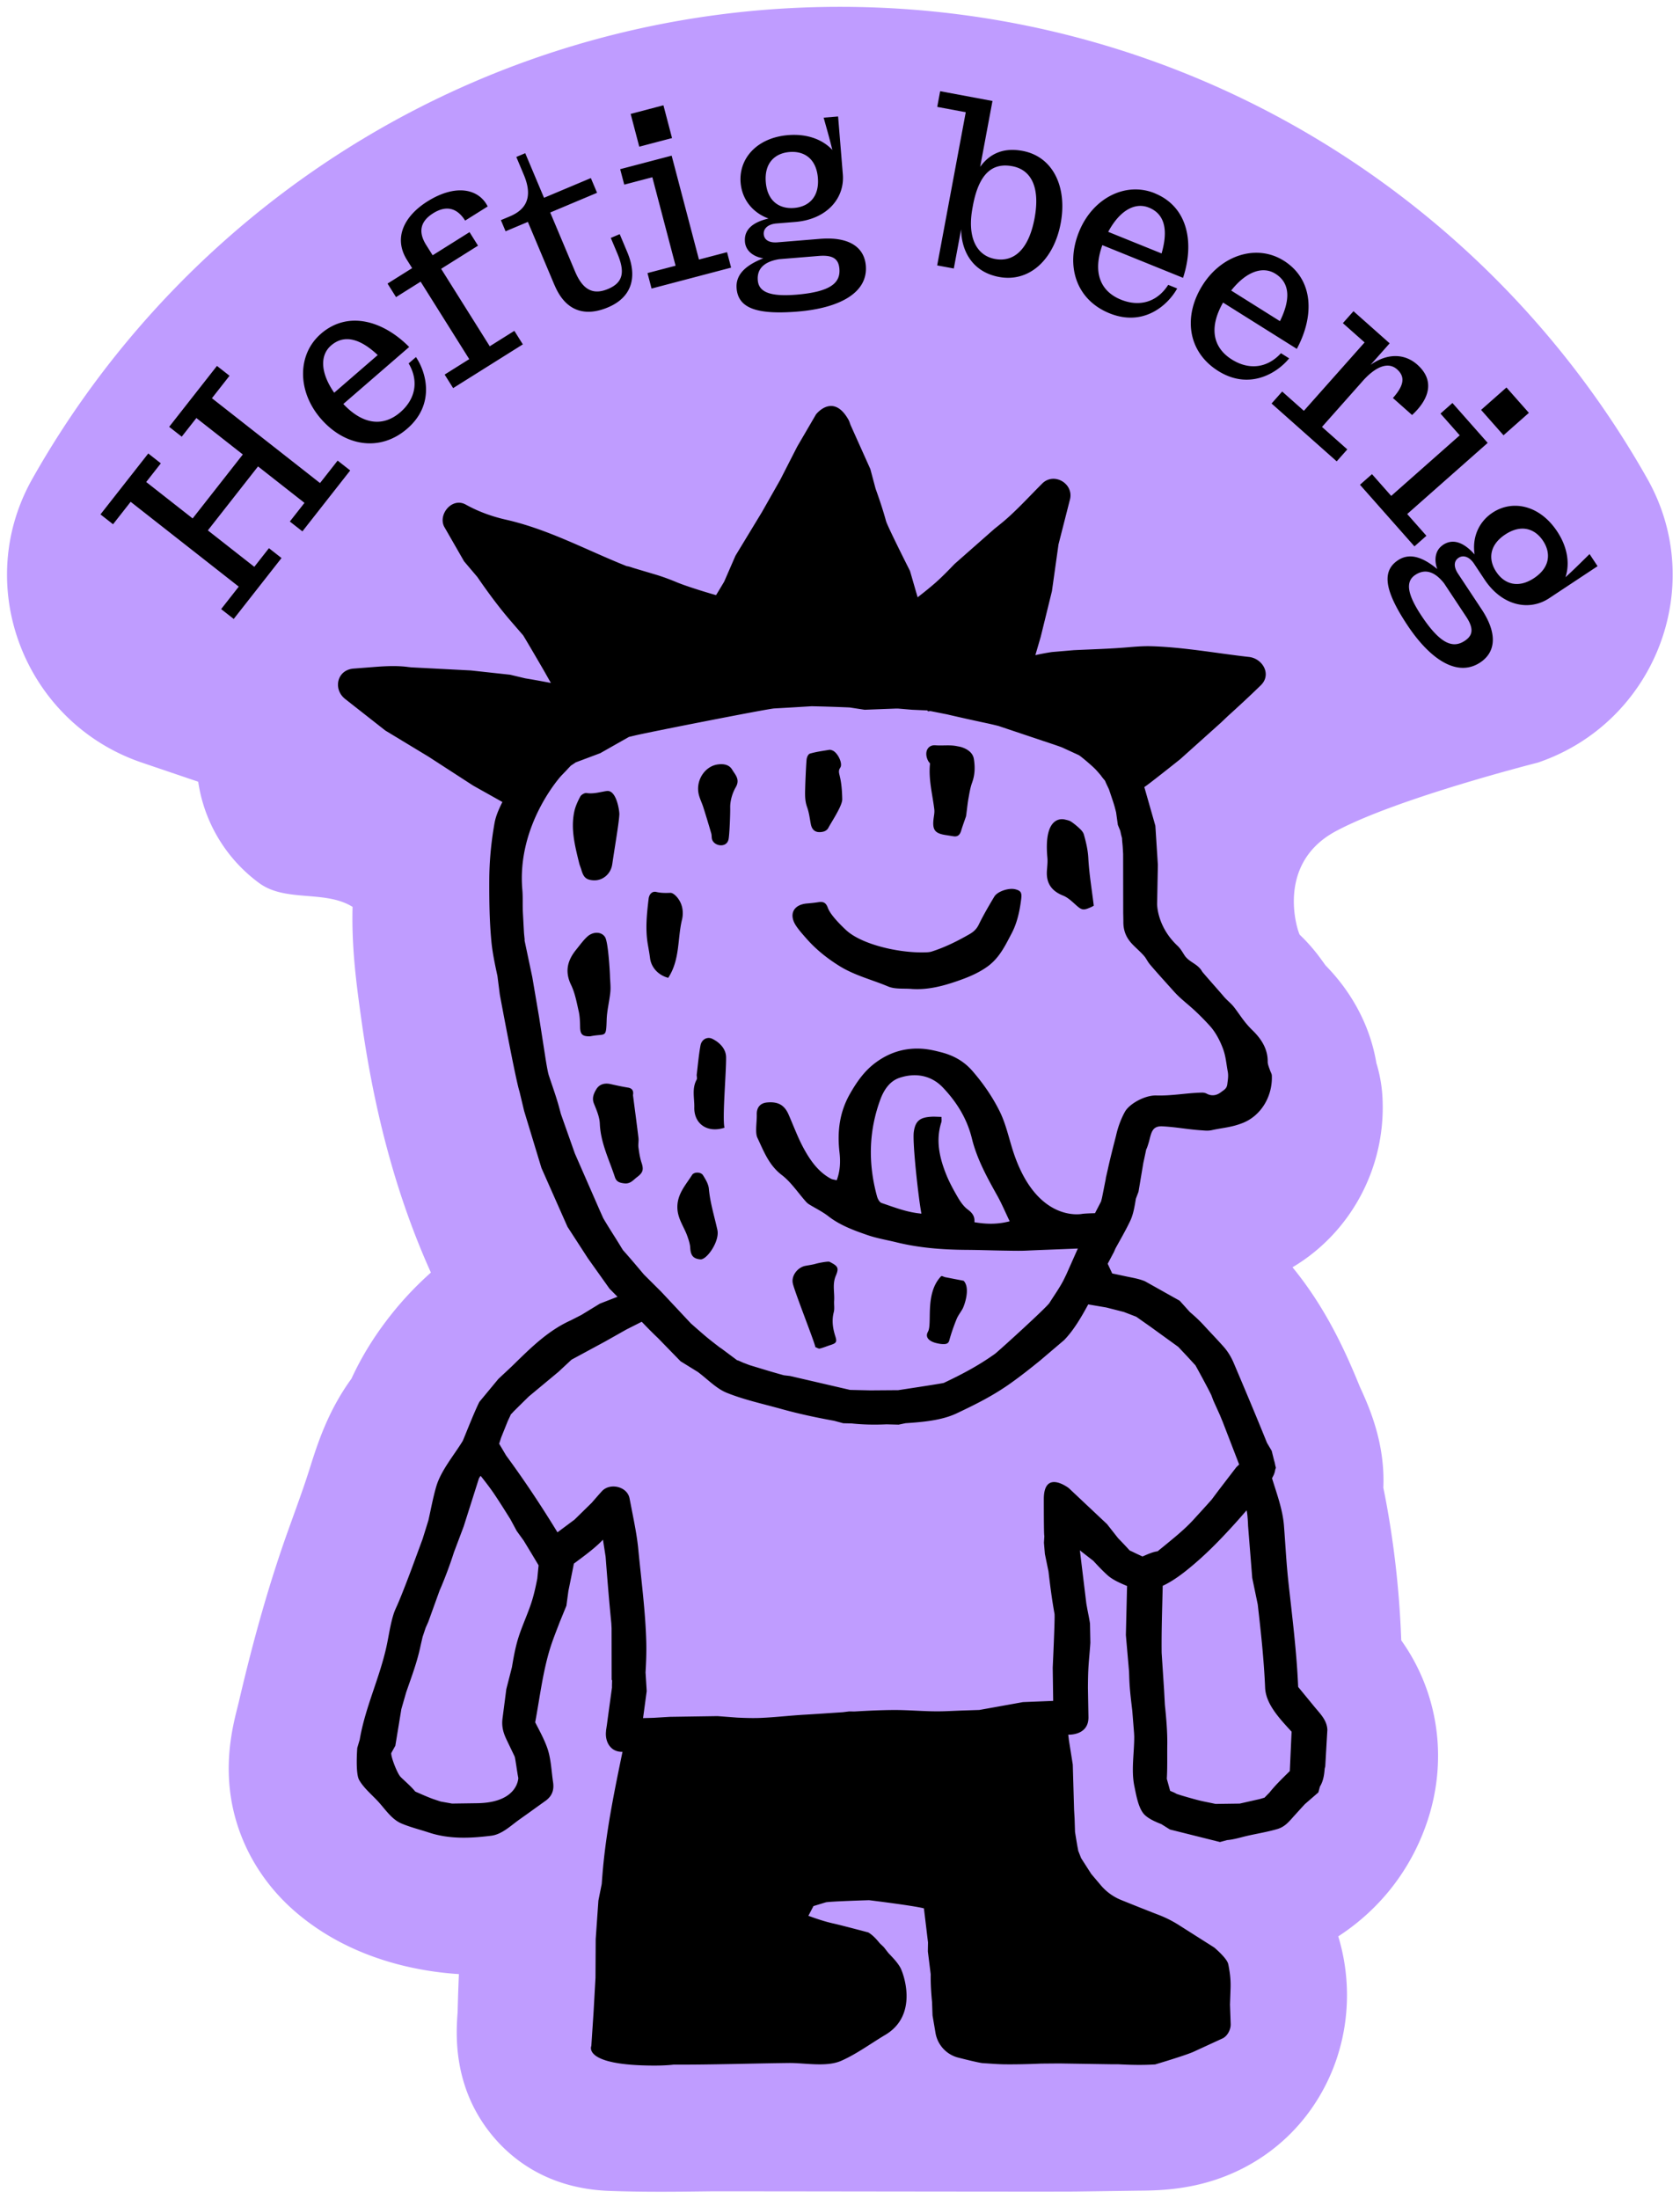 <svg xmlns="http://www.w3.org/2000/svg" id="Ebene_1" data-name="Ebene 1" viewBox="0 0 649.59 850.2"><defs><clipPath id="clippath"><path d="M0 0h649.59v850.2H0z" style="stroke-width:0;fill:none"/></clipPath><style>.cls-3{stroke-width:0}</style></defs><g style="clip-path:url(#clippath)"><path d="M541.81 634.14c-.75-20.24-3.07-40-6.93-58.98.75-17.21-5.5-31.07-8.58-37.92-.25-.55-.5-1.08-.68-1.51-5.47-13.5-13.21-30.36-25.86-45.77 22.23-13.19 35.91-38.02 34.83-64.72-.18-4.88-.97-9.58-2.4-14.24-2.33-13.92-9.1-27-19.67-37.77-.85-1.19-1.73-2.42-2.72-3.73a68.611 68.611 0 0 0-7.23-8.09c-.62-.72-9.9-27.25 13.94-40.05 23.84-12.8 78.09-26.51 78.09-26.51 45.24-15.35 65.85-68.09 42.38-109.7C575.53 76.21 458.73 2.64 324.74 2.64S73.94 76.21 12.49 185.15c-23.47 41.61-2.85 94.35 42.38 109.7l21.77 7.39a59.234 59.234 0 0 0 23.55 39.16c10.25 7.55 25.49 2.59 36.14 9.22-.45 15.99 1.6 30.7 3.33 43.12l.05.37c5.16 37.11 13.96 69.17 26.9 97.89-5.34 4.77-10.47 10.09-15.22 16.07-6.41 8.07-11.48 16.22-15.5 24.97-9.12 12.52-13.17 25.33-15.99 34.25l-.27.86c-1.87 5.92-4.08 12.05-6.42 18.54l-1.75 4.87c-7.07 19.75-13.13 40.8-19.08 66.27-.14.63-.31 1.27-.47 1.91-1.71 6.78-4.57 18.13-3.03 32.1 1.99 18.13 10.99 34.93 25.33 47.3 18.93 16.32 41.58 21.83 57.26 23.57 2 .22 3.99.4 5.97.52-.22 5.01-.38 9.86-.49 14.61l-.02.3c-.55 7.51-2.02 27.46 12.08 45.81 7.7 10.02 22.01 22.17 46.5 23.1 6.06.23 12.61.34 20.02.34 6.34 0 12.67-.08 19-.16 4.79-.06 131.59.19 141.21.08 5.92-.08 23.99-.34 23.99-.34 7.12-.05 19.04-.13 32.28-4.93 19.04-6.92 34.06-20.97 42.29-39.56 7.47-16.87 8.54-36.13 3.15-53.84 16.16-10.48 28.46-26.07 34.68-45.22 7.17-22.09 4.4-45.83-7.62-65.17-.91-1.46-1.82-2.82-2.72-4.08Z" style="fill:#bf9cff;stroke-width:0"/></g><path d="M513.24 668.82c-.14-3.77-2.8-6.26-5.11-9.08l-6.18-7.53c-.58-13.72-2.31-27.15-3.8-40.82-.78-7.16-1.13-14.33-1.69-21.52-.48-6.21-2.76-12.3-4.6-18.29l.15-.41c.56-.93.93-1.93 1.07-2.99l.25-.7-.26-1.07c-.1-.59-.24-1.18-.43-1.77l-.92-3.71-1.76-2.98c-.03-.07-.07-.13-.1-.2-4.15-10.28-8.46-20.5-12.79-30.7-.98-2.32-2.28-4.5-3.95-6.38-2.52-2.84-5.18-5.58-7.74-8.38-1.65-1.8-3.45-3.45-5.31-5.03l-3.92-4.36-13.39-7.51c-2.32-.99-4.77-1.36-7.37-1.91-1.78-.38-3.56-.76-5.34-1.13-.73-1.56-1.02-2.19-1.75-3.75l2.4-4.52.62-1.42c1.92-3.5 3.95-6.98 5.66-10.57 1.26-2.64 1.73-5.69 2.22-8.65l1.01-2.66 1.88-11.21c.4-1.75.75-3.51 1.13-5.27.14.07.96-2.48 1.24-3.66.82-3.37 1.45-5.35 5.04-5.17 5.2.27 9.74 1.18 14.8 1.52 1.47.1 2.76.29 4.28-.05 4.24-.95 7.51-1.02 11.95-2.78 7.13-2.83 11.56-10.36 11.24-18.31-.03-.73-.45-1.28-.72-2.1-.28-.81-.89-2.25-.88-3.22.08-5.11-2.65-9.04-5.86-12.17-3.21-3.12-4.57-5.57-7.01-8.78-1.35-1.78-2.89-2.79-4.32-4.55-.66-.81-7.93-9.01-8.14-9.38-1.7-3.09-5.05-3.54-6.88-6.37-.9-1.39-1.45-2.47-2.76-3.71-7.92-7.49-7.79-16.09-7.79-16.09l.29-15.1-.97-15.12-4.16-14.59-.13-.37c.64-.2 13.9-10.78 13.9-10.78l15.73-14.11 2.52-2.4c4.35-3.94 8.66-7.92 12.9-12.05 4.34-4.24.68-10.37-4.54-10.96-12.43-1.4-25.3-3.79-37.79-4.15-3.11-.09-6.21.17-9.3.43-6.87.59-13.82.75-20.76 1.1l-8.33.71c-2.15.32-4.3.72-6.44 1.21l2.07-7.09 4.34-17.66 2.54-18.08 4.46-17.48c1.43-6.08-6.24-10.54-10.75-6.05-4.37 4.35-8.58 8.97-13.16 13.09-1.72 1.56-3.54 3.01-5.36 4.46l-15.32 13.5c-2.44 2.52-4.88 5.06-7.51 7.37-2.2 1.93-4.51 3.76-6.83 5.57l-2.95-10.19s-8.71-17.22-9.28-19.32c-1.16-4.24-2.56-8.39-4.04-12.52l-2.01-7.53-7.61-16.96c-.29-.72-.48-1.48-.87-2.16-5.98-10.56-12.54-2.03-12.54-2.03l-7.28 12.48-6.55 12.82-7.1 12.51-10.21 16.83-4.38 10.06s-3.02 5.05-3.11 5.16c-.05.06-10.67-3.07-15.13-4.93-2.69-1.12-5.41-2.15-8.19-2.98-2.8-.83-5.59-1.66-8.39-2.5-.78-.23-1.57-.55-2.38-.71-.23-.04-.38-.07-.49-.08-15.57-6.19-30.08-14.19-46.67-17.96-5.42-1.23-10.67-3.12-15.53-5.83-5.47-3.05-11.12 4.22-8.11 8.96l7.44 12.96 5.15 6.08c4.1 5.96 8.39 11.79 13.14 17.28l4.52 5.22c.24.27 5.44 9.16 7.73 13.11 1.03 1.77 2.02 3.57 3.04 5.35-3.31-.64-6.61-1.24-9.94-1.79l-5.82-1.39-15.22-1.66-23.05-1.2c-.39-.05-.77-.08-1.16-.13-3.99-.53-8.04-.38-12.1-.09l-9.12.71c-6.34.58-7.89 7.97-3.16 11.73l15.55 12.21 16.71 10.11 17.22 11.16 11.33 6.36c-1.3 2.62-2.53 5.32-3.03 8.11-1.31 7.41-2.02 14.76-2.04 22.25-.03 7.78.07 15.6.8 23.36.42 4.54 1.39 9.05 2.36 13.55l.91 7.15s6.14 33.1 7.6 37.46l1.82 7.61 6.69 22.02 10.06 22.72 7.88 12.16 8.37 11.77 3.09 3.13-6.8 2.65-7.12 4.35c-1.38.71-2.76 1.41-4.15 2.12-8.66 3.9-15.29 10.44-22.02 17.03-1.91 1.87-3.98 3.73-5.99 5.64l-7.31 8.83c-2.01 3.88-6.16 14.64-6.49 15.18-3.36 5.5-8.4 11.4-10.22 17.62-1.25 4.29-2.03 8.69-3.02 13.04l-2.23 7.17-4.51 12.22s-3.54 9.46-5.35 13.49c-.48 1.07-.98 2.14-1.34 3.26-1.29 4-1.85 8.37-2.75 12.49-2.67 12.31-8.25 23.63-10.37 36.12l-.95 3.21s-.78 9.68.71 12.36c1.76 3.17 5.2 5.96 7.6 8.63 2.62 2.91 5.06 6.64 8.74 8.21 3.38 1.44 7.1 2.35 10.59 3.5 7.86 2.6 15.88 2.28 24.14 1.25 4.18-.52 7.53-3.87 10.87-6.24.89-.63 1.77-1.26 2.66-1.89l7.78-5.59c2.29-1.8 3.05-4.04 2.62-6.95-.64-4.26-.78-9.02-2.19-13.09-1.19-3.45-3.03-6.78-4.73-10.09 1.77-9.48 2.95-19.47 5.76-28.56 1.05-3.41 2.42-6.74 3.69-10.1l2.62-6.41.77-5.72c.73-3.52 1.43-7.04 2.12-10.56 3.28-2.45 6.63-4.87 9.59-7.61.57-.53 1.11-1.09 1.66-1.65l1 6.44c.04.3.06.57.07.72.64 8.39 1.32 16.76 2.16 25.14.03.65.07 1.3.1 1.94l.03 19.86.17.35c-.03 1.01-.08 2.56-.04 2.62-.19 1.53-.42 3.06-.62 4.59-.45 3.28-.9 6.56-1.34 9.84l-.36 2.39.03.03c-.53 4 1.59 8.15 6.19 8.1h.16c-2.94 14.19-5.82 28.25-7.32 42.72-.29 2.77-.5 5.57-.71 8.35l-1.29 6.46-1.04 14.88-.08 14.92-.74 13.2-.87 13.19s-3.62 7.58 24.47 7.58c4.68 0 7.29-.36 7.29-.36 14.85.06 29.7-.46 44.6-.63 6.14-.07 14.48 1.67 20.21-.83 5.91-2.58 11.53-6.74 17.08-10.04 13.04-7.75 6.99-23.91 5.83-26-1.11-2.01-2.91-3.86-4.61-5.64l-1.8-2.31-1.49-1.41c-1.34-1.64-2.71-3.18-4.49-4.25 0 0-10.54-2.81-13.46-3.45-3.3-.73-6.52-1.82-9.71-2.98l1.97-3.76 4.8-1.46c2.04-.39 16.72-.82 16.72-.82s18.17 2.24 21.19 3.18l1.58 13.16-.06 3.47 1.09 8.73c0 .09.01.18.01.27-.05 3.5.18 7.03.52 10.56l.19 5.19 1.15 6.77c.79 4.64 4.24 8.38 8.8 9.54 4.02 1.02 8.37 2.06 9.45 2.13 2.85.17 5.71.43 8.56.46 4.68.05 9.37-.08 14.05-.28l6.97-.06 20.25.32h2.52c4.8.25 9.58.36 14.32.06 0 0 11.79-3.49 14.91-4.92 3.71-1.71 7.41-3.41 11.12-5.12 1.94-.89 3.25-3.47 3.18-5.54l-.27-7.55.22-6.29c.07-2.13-.05-4.26-.36-6.36-.2-1.3-.42-2.61-.59-3.2-.67-2.31-5.36-6.22-5.36-6.22l-13.74-8.72a44.364 44.364 0 0 0-7.95-3.97c-4.16-1.59-10.2-4.02-14.33-5.69a20.23 20.23 0 0 1-7.79-5.64l-3.74-4.42-3.92-6.12c-.31-.8-.8-2.04-1.11-2.84-.14-.88-.34-1.77-.48-2.63-.26-1.55-.51-3.09-.76-4.64l-.17-5.22-.19-3.26-.51-17.58-1.5-9.42c-.08-.72-.16-1.43-.25-2.14 0 0 7.94.46 7.81-6.82l-.2-11.26c.02-2.86.05-5.72.24-8.58.19-2.93.52-5.91.7-8.88l-.14-7.41c-.3-2.08-.78-4.15-1.14-6.18-.09-.52-.19-1.05-.28-1.58l-2.45-20.17-.06-.44.18.2 5.02 3.9c1.72 1.87 3.47 3.72 5.33 5.42 2.12 1.96 5 3.16 7.74 4.33l.09.06-.1.02-.46 18.87 1.23 14.15c.06 1.57.09 3.14.19 4.71.21 3.47.65 6.94 1.06 10.41l.68 8.56.07 1.37c.03 6.33-1.23 13.07.05 19.23.67 3.19 1.53 8.62 3.92 11.03 1.54 1.54 4.06 2.7 6.5 3.64l3.34 2.09 19.35 4.84 2.76-.75c2.66-.2 5.38-1.1 7.9-1.67 3.83-.86 7.81-1.5 11.58-2.62 3.07-.91 4.66-3.13 6.74-5.4 1.29-1.42 2.57-2.84 3.87-4.24l5.19-4.5.59-2.22c1.3-2.15 1.65-4.38 1.86-7.01l.21-.8.82-14.17Zm-315.87-81.41 2.42 4.49 2.71 3.75c1.93 3.17 3.85 6.34 5.75 9.54l-.5 5.14c-.48 2.45-1 4.89-1.67 7.27-1.65 5.92-4.59 11.5-6.19 17.44-.84 3.11-1.41 6.31-1.94 9.52l-2.18 8.51-1.49 11.52c-.33 2.95.28 5.28 1.65 8.13l3.06 6.39c.26.54.96 6.12 1.42 8.29 0 0-.05 9.5-15.77 9.76-3.2.05-9.84.14-9.84.14l-4.38-.78c-.91-.29-1.82-.6-2.72-.9-2.05-.68-7.15-2.98-7.14-2.97-1.57-2-4.96-4.87-5.73-5.73-1.29-1.43-3.62-7.46-3.55-9.04v-.1l1.58-2.84 2.33-14.18 1.87-6.5c1.97-5.71 4.1-11.29 5.41-17.3.29-1.36.62-2.72.93-4.09l1.18-3.53 1.02-2.29 4.39-12.16c.24-.55.48-1.11.72-1.66 1.78-4.28 3.4-8.66 4.82-13.1l3.75-9.95 5.9-18.59c.2-.34.42-.66.62-1l.4.44c1.76 2.25 3.51 4.5 5.09 6.87 2.1 3.13 4.08 6.32 6.08 9.5ZM427.6 455.28l-.04.48c-.47 2.37-.93 4.73-1.41 7.1-.07.38-.25 1.03-.42 1.68l-2.34 4.51c-1.84.05-3.77.11-4.96.26 0 0-17.9 3.82-26.92-24.89-1.53-4.88-2.65-9.98-4.87-14.53-2.78-5.68-6.41-10.93-10.61-15.79-3.28-3.79-7.27-5.99-11.94-7.22-2.36-.62-4.77-1.19-7.18-1.38-7-.55-13.27 1.41-18.86 5.73-4.05 3.15-6.82 7.17-9.35 11.58-4.11 7.17-5.02 14.71-4.1 22.72.41 3.58.29 7.18-1.08 10.79-.99-.26-1.69-.3-2.25-.6-4.72-2.54-7.75-6.77-10.24-11.23-2.43-4.35-4.14-9.1-6.16-13.68-1.65-3.74-4.24-4.95-8.29-4.57-2.86.27-4.03 2.21-3.97 4.6.05 1.98-.23 3.98-.23 5.96 0 1.05.06 2.21.5 3.14 2.45 5.18 4.41 10.52 9.36 14.31 3.63 2.77 6.26 6.83 9.36 10.31.35.4.76.77 1.21 1.05 2.49 1.54 5.17 2.82 7.46 4.6 4.57 3.55 9.88 5.48 15.21 7.32 3.57 1.23 7.35 1.85 11.03 2.75 8.98 2.22 18.13 2.89 27.35 2.95 4.73.03 9.45.21 14.18.28 3.08.04 6.17.15 9.25-.01 3.2-.16 12.41-.49 19.47-.79l-4.5 10.12c-.41.83-.8 1.67-1.23 2.49-1.54 2.9-3.5 5.63-5.24 8.41-1.13 1.81-19.93 18.88-21.12 19.73-6.46 4.59-12.53 7.79-19.73 11.2-.44.21-17.65 2.81-17.65 2.81l-10.75.08-7.85-.18-23.21-5.38-2.4-.28c-1.96-.55-3.93-1.1-5.89-1.69-2.34-.71-4.67-1.41-7-2.12-.76-.23-1.76-.66-2.78-1.03l-2.21-.97-.04.11-6.19-4.62-.73-.48c-2.03-1.57-4.07-3.12-6.02-4.8-1.74-1.5-3.44-2.98-5.11-4.47l-11.47-12.25-6.69-6.66c-2.66-3.16-5.31-6.32-8.07-9.4-.26-.42-.53-.83-.78-1.25-1.33-2.22-2.74-4.4-4.11-6.59-.93-1.49-1.85-2.98-2.73-4.49l-1.34-2.99-9.64-22.03-5.4-15.27c-.4-1.52-.8-3.04-1.25-4.54-1.04-3.5-2.29-6.95-3.43-10.42-.53-1.59-1.37-7.2-1.37-7.2l-2.4-15.4-2.61-15.35-3.1-14.69c.38 1.63-.06-1.42-.13-2.73-.14-2.52-.27-5.04-.41-7.56-.16-2.94.04-5.83-.21-8.76-2.22-25.23 14.94-44.02 14.94-44.02.91-.98 1.86-1.91 2.75-2.9.35-.38.73-.74 1.07-1.13.64-.41 1.26-.83 1.9-1.26l9.46-3.55 11.08-6.28c.85-.2 1.7-.41 2.55-.61 5.15-1.23 51.05-10.27 53.67-10.41 4.82-.26 9.64-.56 14.45-.85 4.89.1 9.79.26 14.67.47l5.82.89 12.12-.46h.77l5.45.46 5.92.26.2.35.97-.1 6.42 1.27c5.21 1.22 10.44 2.37 15.68 3.49 1.44.31 2.82.65 4.2.99l17.47 5.86s6.33 2.08 7.27 2.51c2.1.97 4.21 1.93 6.32 2.91.64.3 5.07 4.05 6.42 5.45.64.65 1.3 1.45 1.99 2.24.52.73 1.07 1.42 1.63 2.07l.13.2.37.87 1.13 2.39 1.59 4.74c.46 1.37.83 2.77 1.17 4.17l.68 4.86.93 2.26c.2.95.41 1.91.68 2.84.02.99.16 2.02.24 3 .08 1.07.13 2.11.19 3.16l.03 22.68s.07 2.84.06 3.57c-.01 3.3 1.02 5.99 3.4 8.53 1.37 1.47 4.31 3.97 5.22 5.42.9 1.44 1.11 1.84 1.85 2.71 3.09 3.61 5.96 6.73 9.1 10.24 1.99 2.23 4.12 3.9 6.52 6 2.4 2.09 5.1 4.8 7.35 7.28 2.25 2.48 3.97 5.82 5.08 8.83 1.11 3 1.27 5.77 1.83 8.76.33 1.75.07 3.1-.15 4.88-.21 1.78-1.1 2.16-2.64 3.3-1.55 1.14-3.44 1.48-5.36.43-.53-.29-1.22-.41-1.79-.4-5.9.12-11.67 1.29-17.63 1.11-4.61-.14-10.46 3.32-12.11 6.19-1.29 2.25-2.68 5.6-3.52 9.43 0 0-2.24 8.59-3.13 12.8l-.77 3.35Zm-186.84 27.85Zm115.53-13.91c-5.58-.48-10.48-2.45-15.43-4.12-.78-.27-1.48-1.56-1.74-2.51-3.47-12.63-3.27-25.18 1.28-37.51 1.33-3.61 3.57-7.05 7.29-8.33 6.19-2.12 12.38-1.05 16.9 3.72 5.28 5.56 9.32 11.97 11.21 19.72 1.93 7.89 5.88 15.05 9.84 22.14 1.68 3.01 3.02 6.21 4.77 9.85-4.84 1.25-9.09 1.14-13.64.35.2-2.2-.78-3.58-2.53-4.87-1.57-1.15-2.82-2.92-3.82-4.63-1.7-2.91-3.34-5.9-4.59-9.02-2.59-6.49-4.08-13.15-1.85-20.13.18-.58.05-1.26.07-2.06-1.5-.03-2.7-.13-3.88-.07-4.41.24-6.25 1.58-6.84 5.88-.57 4.23 1.82 25.78 2.95 31.59Zm122.84 96.98-1.09 1.05-.5.65-6.36 8.3-2.7 3.61c-2.33 2.62-4.69 5.2-7.06 7.79-3.42 3.73-7.22 6.76-11.14 9.99-.78.65-1.6 1.28-2.38 1.94l-.3.24c-1.72.21-3.7 1.07-5.53 1.88l-.37.11c-.71-.34-1.42-.67-2.13-1-.92-.43-1.82-.9-2.76-1.3-1.45-1.61-2.95-3.19-4.47-4.74l-4.29-5.46-14.79-13.92s-9.66-7.47-9.65 4.29c0 11.76.11 13.61.16 13.96.01.07.03.22.04.35l-.15 2.52.36 4.33 1.4 6.79c.63 5.46 1.34 10.9 2.32 16.37.23 1.26-.69 20.79-.69 20.79l.18 12.86-11.7.48-16.85 3.03c-.47.02-.94.03-1.17.04-1.88.06-3.77.13-5.65.19-3.05.1-6.1.3-9.14.31-5.74.02-11.48-.55-17.21-.52-4.97.03-10 .27-15.03.57l-2.18-.02-2.41.3c-4.94.33-9.88.68-14.76.96-5.63.32-11.24 1-16.88 1.24-3.05.13-6.13.03-9.19-.11l-7.61-.58-18.47.28-6.09.37c-1.41.05-2.83.08-4.24.12l1.41-10.44-.45-7.25c.24-3.91.38-7.84.28-11.8-.31-11.75-1.96-24.04-3.08-35.76-.51-5.32-1.62-10.62-2.64-15.89l-.76-3.89c-.96-4.61-7.64-6.02-10.68-2.69-1.32 1.45-2.62 2.96-3.92 4.46l-6.67 6.53-6.58 4.9c-6.24-10.21-12.78-20.07-19.86-29.7l-2.69-4.55.77-2.4 2.4-5.97c.36-.9.92-1.94 1.34-2.96.47-.45.92-.98 1.31-1.37 1.89-1.88 3.78-3.74 5.67-5.59l11.43-9.5 5.06-4.71 13-7.03 8.21-4.63c1.97-1 3.96-1.99 5.93-3 2.08 2.18 4.17 4.3 6.32 6.34l8.7 8.94 6.73 4.16c.28.21.55.43.82.64 3.16 2.45 6.52 5.85 10.25 7.36 6.69 2.71 14.09 4.31 21.05 6.25 6.88 1.92 13.59 3.34 20.54 4.6l3.51.95 3.31.08c4.41.48 8.98.54 13.45.34l4.66.12 2.63-.55c6.64-.45 14-1.06 19.84-3.83 7.5-3.55 14.08-6.83 20.82-11.62 3.98-2.83 7.76-5.82 11.51-8.87l9.17-7.8c3.76-3.85 6.75-9.05 9.34-13.82l6.97 1.19 6.79 1.73 4.81 1.85 5.58 3.93 10.65 7.71c1.38 1.47 2.77 2.92 4.12 4.39.85.93 1.71 1.86 2.56 2.79 0 0 4.77 8.64 6.13 11.54l.78 2.07 2.57 5.69s0 .03.02.05c.34.85.69 1.68 1.04 2.53l6.33 16.41Zm20.28 103.32-.69 15.21c-2.67 2.65-5.55 5.39-7.84 8.3l-1.95 1.99c-.73.2-1.47.46-2.02.58l-7.56 1.71-9.36.13c-2.14-.49-4.35-.86-6.35-1.36-2.47-.62-7.13-1.97-8.64-2.5l-.97-.52-1.58-.67-.75-2.72c-.18-.64-.36-1.29-.54-1.94.26-4.35.12-8.77.18-13.13.07-5.21-.4-10.36-.93-15.53l-.31-5.77-.94-14.27c-.1-8.58.22-17.2.41-25.71 0-.07-.02-.13-.02-.19 4.01-1.86 7.77-4.75 10.59-7.09 6.21-5.12 11.39-10.44 16.82-16.4 1.7-1.86 3.38-3.79 5.05-5.72.44 1.64.57 6.01.57 6.01l1.61 20.14 2.13 10.25c1.22 10.7 2.4 21.35 2.85 32.16.27 6.42 5.65 12.01 10.24 17.03Zm-77.52-318.81c.41-.18.79-.41 1.03-.54-.77-6.4-1.79-12.39-2.11-18.41-.17-3.19-.88-6.16-1.73-9.15-.23-.8-.88-1.56-1.51-2.16-1.06-1.01-2.2-1.97-3.41-2.78-.67-.45-1.56-.61-2.37-.81-.63-.16-8.35-2.02-6.81 14.7.15 1.64-.05 3.3-.17 4.94-.38 4.85 1.71 7.96 6.25 9.76 1.71.68 3.21 2.05 4.62 3.33 2.58 2.35 3.1 2.52 6.23 1.11Zm-27-3.48c.25-2.16-.27-2.93-2.42-3.43-2.47-.58-6.8.83-8.01 2.86-2.12 3.54-4.2 7.11-6.01 10.81-.83 1.7-1.93 2.74-3.53 3.67-4.68 2.7-9.49 5.09-14.64 6.74-.86.28-1.83.31-2.73.33-10.08.27-24.49-3.06-30.48-8.68-2.39-2.25-6.04-5.94-6.97-8.54-.72-1.99-1.76-2.49-3.63-2.19-1.45.23-2.92.38-4.38.5-5.38.43-7.26 4.31-4.17 8.81 1.14 1.66 2.5 3.18 3.84 4.7 3.66 4.18 7.88 7.57 12.64 10.56 5.95 3.75 12.68 5.36 19 8.02 2.72 1.15 6.12.69 9.22.97 5.94.39 11.53-1.01 17.1-2.91 4.24-1.45 8.25-3.03 12-5.69 4.71-3.35 6.97-8.22 9.46-12.93 2.19-4.18 3.16-8.88 3.72-13.6Zm-18.99-44.74c1.11-3.01 1.14-6.1.65-9.1-.39-2.33-2.39-3.72-4.64-4.48-.64-.21-1.32-.31-1.98-.44-2.71-.55-5.49-.1-8.24-.32-3.11-.24-4.53 2.86-2.75 6.13.2.37.68.73.65 1.06-.61 5.98.96 11.73 1.67 17.57.15 1.21-.14 2.47-.29 3.71-.5 4.23.52 5.6 4.69 6.23 1.02.16 2.03.32 3.04.48 1.73.26 2.49-.67 2.95-2.18.55-1.85 1.23-3.66 1.86-5.49.11-.32.59-4.93.94-6.87.39-2.12.71-4.29 1.46-6.3Zm-51.2-2.46c-.3-1.24-.58-2.1.2-3.24 1.07-1.56-.95-5.73-2.94-6.61-.39-.17-.92-.34-1.31-.28-2.51.42-5.08.76-7.46 1.46-.73.22-1.23 1.47-1.31 2.3-.23 2.37-.49 9.13-.52 10.12-.06 2.75-.29 5.48.71 8.25.77 2.14 1.02 4.37 1.44 6.57.48 2.54 2.1 3.59 4.86 2.93.74-.18 1.54-.74 1.84-1.32 1.45-2.71 5.5-8.68 5.45-11.23-.06-2.98-.25-6.02-.97-8.96Zm-40.2 4.31c1.74-3.02-.2-4.77-1.4-6.78-1.18-1.97-3.3-2.29-5.45-2.02-4.9.6-8.55 5.84-7.56 11.15.35 1.87 1.29 3.62 1.87 5.45 1.06 3.35 2.08 6.72 3.06 10.1.22.75.08 1.61.33 2.35.49 1.46 2.23 2.4 3.87 2.2 1.41-.18 2.26-1.07 2.51-2.42.38-2.13.66-10.19.61-12-.07-2.68.8-5.67 2.15-8.02Zm-15.1 111.05c-.08.66.26 1.49-.02 2-1.92 3.47-.84 7.16-.92 10.75-.14 6.37 5.04 10.02 11.68 7.86-.92-3.63.71-21.59.61-27.3-.06-3.15-2.42-5.65-5.35-7.08-1.92-.94-4.13.24-4.55 2.59-.67 3.69-1 7.45-1.44 11.18Zm-1.81 38.89c-2.57 4.05-6 7.63-5.65 13.15.26 4.02 2.6 6.99 3.83 10.49.51 1.46 1.03 2.98 1.12 4.49.16 2.96 1.13 4.24 3.92 4.49 2.49.23 7.53-7.03 6.58-11.37-1.16-5.3-2.81-10.48-3.3-15.94-.16-1.81-1.26-3.62-2.27-5.23-.79-1.28-3.42-1.37-4.24-.08Zm-3.9-98.63c.74-3.1.22-6.52-2.21-9.12-.59-.63-1.53-1.37-2.28-1.34-1.84.07-3.58.1-5.44-.34-1.6-.38-2.75.88-2.96 2.61-.71 5.9-1.33 11.8-.3 17.73.3 1.73.62 3.45.84 5.19.44 3.63 3.16 6.65 7.04 7.67 4.58-7.03 3.54-15.04 5.3-22.41Zm-15.61 93.95c-.63-1.9-.94-3.93-1.21-5.93-.17-1.22.14-2.51 0-3.74-.66-5.52-1.41-11.02-2.12-16.53.3-1.58-.24-2.64-1.94-2.91-2.22-.37-4.43-.83-6.63-1.34-2.37-.55-4.45 0-5.66 2.06-.94 1.59-1.73 3.35-.86 5.48 1.01 2.49 2.16 5.13 2.27 7.75.3 7.42 3.61 13.88 5.84 20.7.59 1.8 1.87 2.18 3.66 2.38 2.36.26 3.45-1.35 4.95-2.47 2.25-1.69 2.54-2.88 1.71-5.45Zm-11.36-115.35c.94-6.59 2.63-16.09 2.76-19.49.04-1.05-1.05-9.5-4.91-8.93-2.57.38-5.05 1.2-7.75.78-.76-.12-2.07.64-2.45 1.36-1 1.87-1.92 3.87-2.34 5.93-1.4 6.78.33 13.32 1.92 19.84.22.88.61 1.72.86 2.6.81 2.82 1.81 3.84 4.64 4.01h.06c3.59.2 6.69-2.54 7.2-6.11Zm-13.85 32.81c-3.43 4.17-4.6 8.49-2.05 13.74 1.51 3.12 2.15 6.7 2.93 10.13.45 1.96.52 4.05.55 6.07.05 2.83.8 3.68 3.64 3.67.11 0 .23 0 .34-.02 5.97-1.22 6.07 1 6.3-6.45.11-3.58 1.08-7.12 1.42-10.71.2-2.1-.1-4.24-.15-6.35-.01-.65-.61-12.77-1.89-14.82-1.36-2.18-4.63-2.26-6.91-.16-1.57 1.44-2.82 3.24-4.19 4.9Zm83.69 129.19c.96 3.94 8.85 23.75 8.68 24.56.69.25 1.27.69 1.72.58 1.41-.34 2.76-.92 4.15-1.37 2.27-.73 2.58-1.18 1.88-3.37-.98-3.08-1.44-6.13-.6-9.35.36-1.38.04-2.93.14-4.39.22-3.21-.75-6.4.64-9.66 1.34-3.14.77-3.77-2.42-5.41-.48-.25-3.95.37-5.24.74-1.31.38-2.68.56-4.02.81-3.08.55-5.64 3.89-4.92 6.87Zm52.24 18.65c-1.14 2 .24 3.66 3.33 4.39.76.18 1.54.33 2.29.36 1.35.08 2.29-.15 2.62-1.37.76-2.8 1.73-5.54 2.81-8.22.56-1.4 1.53-2.63 2.29-3.95.69-1.2 3.22-8.1.45-10.94-2.53-.49-4.86-.94-7.19-1.4-.52-.1-1.23-.64-1.56-.29-6.37 6.76-3.25 18.27-5.04 21.41ZM90.37 239.3l18.48-23.55-4.86-3.81-5.66 7.21-17.96-14.09 19.4-24.73 17.96 14.09-5.66 7.21 4.86 3.81 18.48-23.55-4.86-3.81-6.81 8.68-41.8-32.8 6.81-8.68-4.86-3.81-18.48 23.55 4.86 3.81 5.66-7.21 17.96 14.09-19.4 24.73-17.96-14.09 5.66-7.21-4.86-3.81-18.48 23.55 4.86 3.81 6.81-8.68 41.8 32.8-6.81 8.68 4.86 3.81Zm33.72-110.25c-9.19 7.96-9.22 22.22-.04 32.82 9.19 10.61 22.8 13.05 33.41 3.86 10.68-9.25 7.57-21.41 3.38-27.68l-2.83 2.45c4.13 7.06 2.44 13.97-3.21 18.87-6.51 5.63-14.35 5-22.05-3.18l25.46-22.04c-9.89-10-23.51-14.29-34.12-5.11Zm3.92 4.53c5.23-4.53 11.45-2.49 18.04 3.69l-16.83 14.57c-5.41-7.82-5.52-14.52-1.21-18.26Zm47.21 16.47 26.94-16.91-3.28-5.23-9.51 5.97-18.8-29.95 14.26-8.95-3.28-5.23-14.26 8.95-2.49-3.96c-2.79-4.44-2.87-8.8 2.67-12.28 5.55-3.48 9.6-1.6 12.38 2.83l8.72-5.47c-3.35-6.74-12.21-8.9-23.31-1.94-8.71 5.47-13.36 13.91-7.89 22.62l1.99 3.17-9.51 5.97 3.28 5.23 9.51-5.97 18.8 29.95-9.51 5.97 3.28 5.23Zm39.22-39.78c4.36 10.35 12.03 12.19 20.65 8.56 8.62-3.63 11.79-11.05 7.43-21.4l-2.9-6.9-3.45 1.45 2.54 6.04c2.9 6.9 2.46 11.14-3.58 13.69-6.03 2.54-9.9.11-12.8-6.79l-9.58-22.76 18.11-7.62-2.4-5.69-18.11 7.62-7.26-17.24-3.45 1.45 2.9 6.9c3.96 9.4.11 13.76-5.41 16.08l-3.45 1.45 1.81 4.31 8.62-3.63 10.31 24.48Zm32.74-53.56 12.67-3.33-3.33-12.67-12.67 3.33 3.33 12.67Zm4.75 54.85 30.76-8.09-1.57-5.97-10.86 2.85-10.56-40.17-19.9 5.23 1.57 5.97 10.86-2.85 8.99 34.2-10.86 2.85 1.57 5.97Zm36.1-18.16c.34 4.2 4.15 6.04 7.1 6.46-5.91 2.36-10.79 5.76-10.31 11.64.63 7.65 7.78 10.25 23.63 8.96 15.85-1.3 27.2-7.1 26.33-17.73-.58-7.09-6.37-11.31-17.74-10.38l-16.41 1.34c-3.17.26-5.14-.89-5.32-3.13-.17-2.05 1.47-3.87 4.92-4.16l7.27-.59c12.12-.99 19.15-9.07 18.39-18.4l-1.83-22.38-5.59.46c1.2 4.31 2.1 7.34 3.37 12.49-3.71-4.01-9.72-6.34-17.08-5.74-12.12.99-19.16 9.07-18.39 18.4.52 6.34 4.51 11.55 10.8 13.85-5.62 1.3-9.53 3.97-9.13 8.91Zm4.98 14.99c-.43-5.22 3.52-7.42 8.25-8.18l15.38-1.26c5.78-.47 7.63 1.44 7.92 4.98.43 5.22-3.03 8.88-16.64 10-10.25.84-14.54-1.06-14.91-5.54Zm14.04-27.99c-5.59.46-10.34-2.53-10.95-9.99-.61-7.46 3.59-11.18 9.19-11.64 5.59-.46 10.34 2.53 10.95 9.99.61 7.46-3.59 11.18-9.18 11.64Zm55.31 22.21 6.44 1.2 2.83-15.17c.13 8.97 4.8 16.6 14.64 18.43 11.95 2.23 21.28-6.97 23.86-20.76 2.58-13.79-2.81-25.74-14.76-27.97-7.63-1.42-12.79 1.23-16.38 6.17l4.76-25.47-20.23-3.78-1.13 6.07 11.03 2.06-11.05 59.22Zm22.35-2.49c-7.36-1.37-10.75-8.67-8.69-19.7l.17-.92c2.4-12.87 7.86-16.61 15.22-15.24 7.36 1.37 10.84 8.21 8.61 20.16-2.23 11.95-7.94 17.07-15.3 15.7Zm61.75-25.42c-11.27-4.56-23.98 1.9-29.24 14.91-5.27 13.01-1.24 26.24 11.77 31.51 13.09 5.3 22.51-3 26.18-9.59l-3.47-1.4c-4.41 6.89-11.33 8.53-18.26 5.73-7.98-3.23-10.99-10.5-7.21-21.08l31.21 12.64c4.4-13.36 2.02-27.44-10.98-32.7Zm-2.25 5.55c6.42 2.6 7.43 9.06 4.93 17.74l-20.64-8.35c4.5-8.37 10.42-11.53 15.71-9.38Zm52.13 20.52c-10.3-6.47-23.94-2.33-31.4 9.56-7.46 11.89-5.81 25.62 6.07 33.08 11.96 7.51 22.69.98 27.46-4.86l-3.17-1.99c-5.54 6.02-12.64 6.42-18.98 2.44-7.29-4.57-8.98-12.26-3.41-22.02l28.52 17.9c6.67-12.38 6.79-26.66-5.09-34.12Zm-3.18 5.07c5.86 3.68 5.73 10.23 1.75 18.33l-18.86-11.84c5.9-7.46 12.27-9.53 17.11-6.49Zm-1.49 50.17 25.18 22.36 4.1-4.62-9.79-8.69 15.77-17.77c4.35-4.9 9.47-7.85 13.25-4.5 3.22 2.86 2.75 6.2-1.59 11.09l7.41 6.58c6.91-6.38 8.74-13.51 2.02-19.47-5.04-4.47-11.73-4.4-18.08.08l7.39-8.33-13.99-12.42-4.1 4.62 8.4 7.45-23.48 26.44-8.39-7.45-4.1 4.62Zm81.01 2.47 8.67 9.81 9.81-8.67-8.67-9.81-9.81 8.67Zm-46.84 28.93 21.07 23.83 4.63-4.09-7.43-8.41 31.12-27.51-13.63-15.42-4.62 4.09 7.44 8.41-26.49 23.42-7.44-8.41-4.63 4.09Zm32.13 23.27c-3.51 2.32-3.29 6.55-2.23 9.33-4.92-4.04-10.25-6.67-15.17-3.42-6.4 4.23-5.22 11.76 3.55 25.02 8.78 13.26 19.34 20.4 28.23 14.51 5.93-3.93 6.83-11.03.53-20.55l-9.09-13.73c-1.76-2.65-1.7-4.93.18-6.17 1.71-1.14 4.1-.58 6.01 2.3l4.03 6.08c6.71 10.14 17.19 12.4 24.99 7.24l18.72-12.39-3.1-4.68c-3.2 3.13-5.41 5.38-9.32 8.97 1.73-5.18.87-11.57-3.21-17.73-6.71-10.14-17.19-12.4-24.99-7.24-5.3 3.51-7.94 9.52-6.93 16.14-3.85-4.29-8.07-6.43-12.21-3.7Zm-10.73 11.59c4.37-2.89 8.2-.49 11.15 3.28l8.52 12.87c3.2 4.84 2.41 7.38-.55 9.34-4.37 2.89-9.24 1.63-16.78-9.76-5.68-8.58-6.08-13.25-2.34-15.73Zm31.29-1.2c-3.1-4.68-2.77-10.28 3.47-14.41 6.24-4.13 11.53-2.25 14.63 2.43 3.1 4.68 2.77 10.28-3.47 14.42-6.24 4.13-11.53 2.25-14.62-2.43Z" class="cls-3"/></svg>